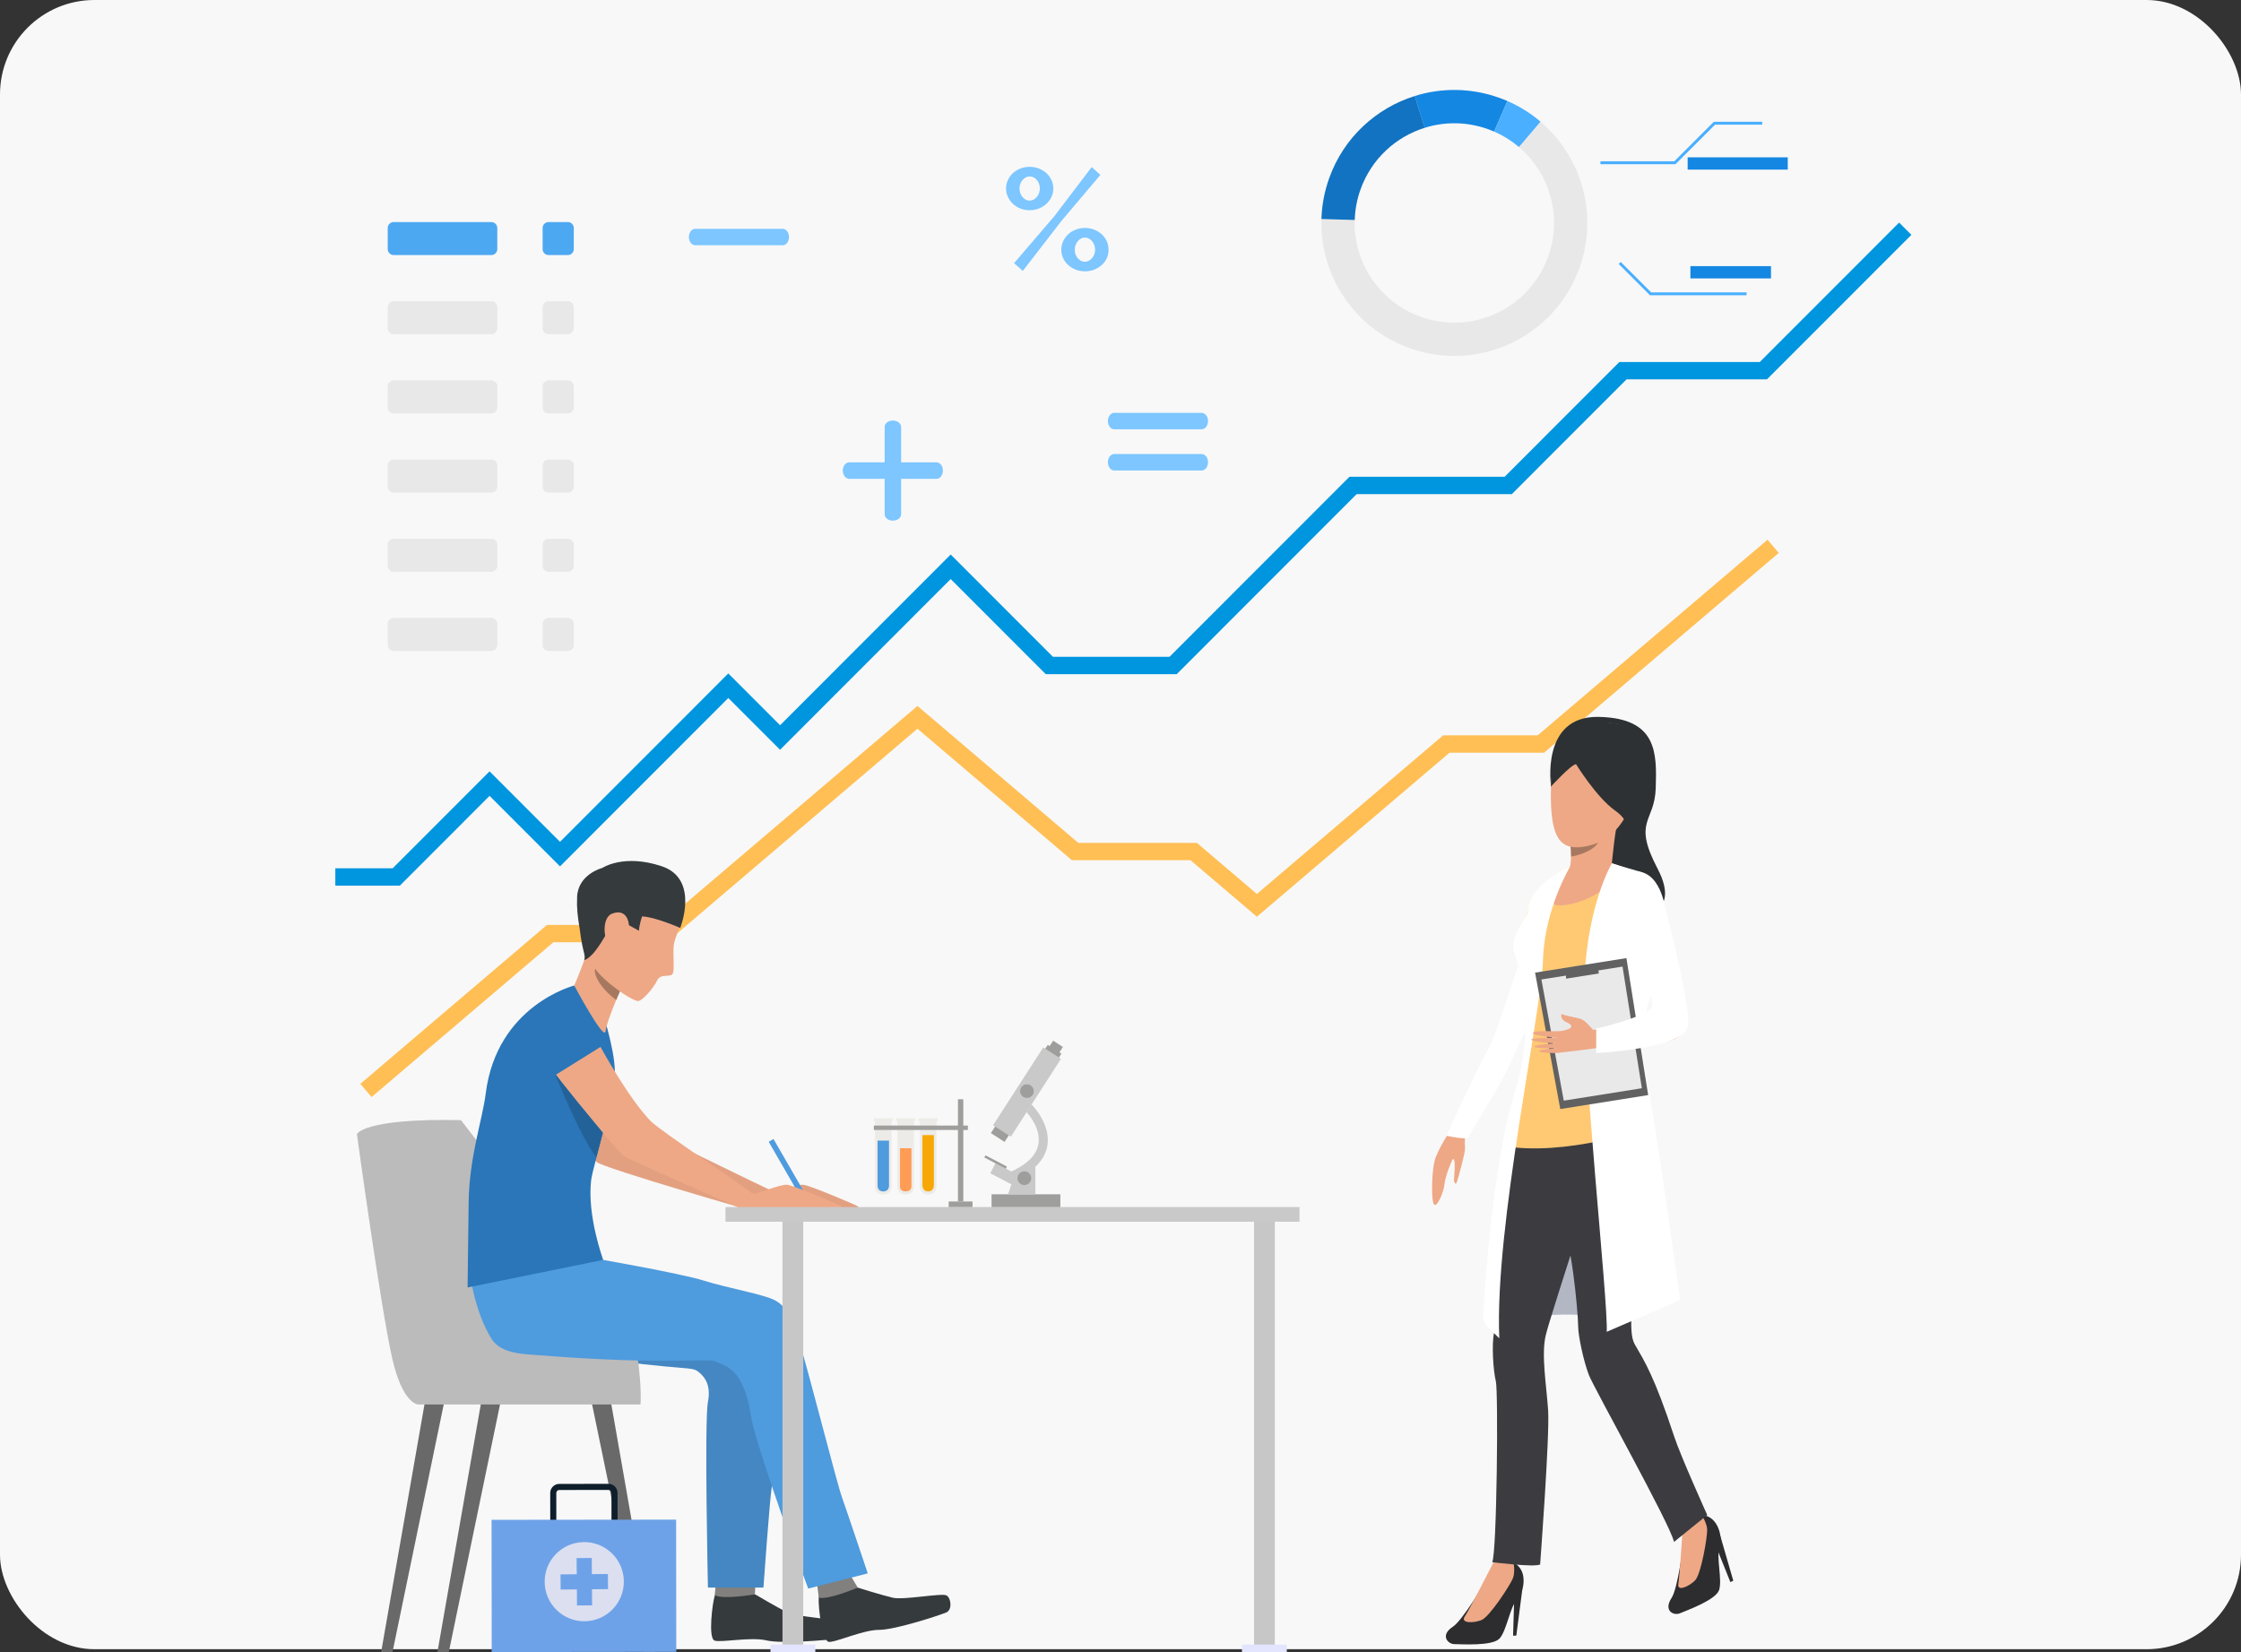 <svg width="274" height="202" viewBox="0 0 274 202" fill="none" xmlns="http://www.w3.org/2000/svg">
<rect x="0" y="0" width="274" height="202" fill="#333333" stroke="none"/>
<rect width="274" height="201.652" rx="11.545" fill="#F8F8F8"/>
<path d="M45.43 134.14L44.055 132.526L66.874 113.093H80.732L112.176 86.316L131.842 103.063H146.344L153.675 109.306L176.448 89.912H188.007L216.109 65.99L217.484 67.604L188.788 92.032H177.229L153.675 112.09L145.563 105.183H131.061L112.176 89.101L81.513 115.213H67.654L45.43 134.14Z" fill="url(#paint0_linear_3524_18316)"/>
<path d="M48.889 108.29H41V106.167H48.01L59.857 94.313L68.471 102.932L89.047 82.343L95.376 88.676L116.239 67.801L128.74 80.31H142.994L164.994 58.296H183.967L197.993 44.261H215.163L232.199 27.215L233.699 28.716L216.042 46.384H198.872L184.846 60.419H165.872L143.873 82.433H127.862L116.239 70.802L95.376 91.678L89.047 85.345L68.471 105.934L59.857 97.315L48.889 108.29Z" fill="#0096DF"/>
<path d="M60.073 31.188H48.136C47.733 31.188 47.406 30.862 47.406 30.459V27.881C47.406 27.478 47.733 27.151 48.136 27.151H60.073C60.476 27.151 60.803 27.478 60.803 27.881V30.459C60.803 30.861 60.476 31.188 60.073 31.188Z" fill="#4DA8F2"/>
<path d="M60.073 40.869H48.136C47.733 40.869 47.406 40.542 47.406 40.139V37.562C47.406 37.159 47.733 36.832 48.136 36.832H60.073C60.476 36.832 60.803 37.159 60.803 37.562V40.139C60.803 40.542 60.476 40.869 60.073 40.869Z" fill="#E8E8E8"/>
<path d="M60.073 50.55H48.136C47.733 50.55 47.406 50.223 47.406 49.82V47.242C47.406 46.839 47.733 46.513 48.136 46.513H60.073C60.476 46.513 60.803 46.839 60.803 47.242V49.82C60.803 50.223 60.476 50.55 60.073 50.55Z" fill="#E8E8E8"/>
<path d="M60.073 60.231H48.136C47.733 60.231 47.406 59.905 47.406 59.502V56.924C47.406 56.521 47.733 56.194 48.136 56.194H60.073C60.476 56.194 60.803 56.52 60.803 56.924V59.502C60.803 59.905 60.476 60.231 60.073 60.231Z" fill="#E8E8E8"/>
<path d="M60.073 69.912H48.136C47.733 69.912 47.406 69.586 47.406 69.183V66.605C47.406 66.202 47.733 65.875 48.136 65.875H60.073C60.476 65.875 60.803 66.202 60.803 66.605V69.183C60.803 69.586 60.476 69.912 60.073 69.912Z" fill="#E8E8E8"/>
<path d="M60.073 79.594H48.136C47.733 79.594 47.406 79.267 47.406 78.864V76.286C47.406 75.883 47.733 75.556 48.136 75.556H60.073C60.476 75.556 60.803 75.883 60.803 76.286V78.864C60.803 79.267 60.476 79.594 60.073 79.594Z" fill="#E8E8E8"/>
<path d="M69.426 31.188H67.073C66.67 31.188 66.344 30.862 66.344 30.459V27.881C66.344 27.478 66.67 27.151 67.073 27.151H69.426C69.829 27.151 70.156 27.478 70.156 27.881V30.459C70.156 30.861 69.829 31.188 69.426 31.188Z" fill="#4DA8F2"/>
<path d="M69.426 40.869H67.073C66.67 40.869 66.344 40.542 66.344 40.139V37.562C66.344 37.159 66.67 36.832 67.073 36.832H69.426C69.829 36.832 70.156 37.159 70.156 37.562V40.139C70.156 40.542 69.829 40.869 69.426 40.869Z" fill="#E8E8E8"/>
<path d="M69.426 50.55H67.073C66.67 50.55 66.344 50.223 66.344 49.82V47.242C66.344 46.839 66.67 46.513 67.073 46.513H69.426C69.829 46.513 70.156 46.839 70.156 47.242V49.82C70.156 50.223 69.829 50.55 69.426 50.55Z" fill="#E8E8E8"/>
<path d="M69.426 60.231H67.073C66.67 60.231 66.344 59.905 66.344 59.502V56.924C66.344 56.521 66.67 56.194 67.073 56.194H69.426C69.829 56.194 70.156 56.52 70.156 56.924V59.502C70.156 59.905 69.829 60.231 69.426 60.231Z" fill="#E8E8E8"/>
<path d="M69.426 69.912H67.073C66.67 69.912 66.344 69.586 66.344 69.183V66.605C66.344 66.202 66.67 65.875 67.073 65.875H69.426C69.829 65.875 70.156 66.202 70.156 66.605V69.183C70.156 69.586 69.829 69.912 69.426 69.912Z" fill="#E8E8E8"/>
<path d="M69.426 79.594H67.073C66.67 79.594 66.344 79.267 66.344 78.864V76.286C66.344 75.883 66.67 75.556 67.073 75.556H69.426C69.829 75.556 70.156 75.883 70.156 76.286V78.864C70.156 79.267 69.829 79.594 69.426 79.594Z" fill="#E8E8E8"/>
<path d="M218.585 19.238H206.344V20.74H218.585V19.238Z" fill="#1487E3"/>
<path d="M193.124 32.736C195.466 26.188 193.352 19.129 188.351 14.875C187.159 13.86 185.803 13.006 184.304 12.354C183.973 12.211 183.634 12.077 183.29 11.954C179.829 10.716 176.227 10.723 172.97 11.742C168.272 13.213 164.294 16.794 162.508 21.787C161.919 23.436 161.612 25.116 161.562 26.775C161.356 33.631 165.536 40.135 172.341 42.569C180.796 45.592 190.1 41.19 193.124 32.736ZM173.711 38.738C168.608 36.913 165.474 32.036 165.629 26.897C165.667 25.653 165.897 24.393 166.339 23.157C167.678 19.413 170.66 16.729 174.183 15.627C176.624 14.862 179.325 14.857 181.92 15.785C182.178 15.877 182.432 15.978 182.68 16.086C183.804 16.573 184.821 17.214 185.714 17.974C189.463 21.164 191.048 26.456 189.292 31.366C187.025 37.704 180.05 41.005 173.711 38.738Z" fill="#E8E8E8"/>
<path d="M174.192 15.627L172.979 11.742C168.28 13.213 164.303 16.794 162.517 21.787C161.927 23.436 161.62 25.116 161.57 26.775L165.638 26.897C165.675 25.652 165.905 24.393 166.348 23.157C167.686 19.413 170.668 16.729 174.192 15.627Z" fill="#1173C2"/>
<path d="M182.678 16.085L184.302 12.354C183.972 12.211 183.633 12.077 183.289 11.954C179.828 10.716 176.225 10.723 172.969 11.742L174.182 15.626C176.623 14.862 179.324 14.857 181.919 15.785C182.177 15.877 182.431 15.978 182.678 16.085Z" fill="#1487E3"/>
<path d="M188.35 14.875C187.159 13.86 185.803 13.006 184.304 12.354L182.68 16.085C183.804 16.573 184.821 17.214 185.714 17.974L188.35 14.875Z" fill="#4AAFFF"/>
<path d="M204.857 20.076H195.68V19.724H204.711L209.543 14.892H215.46V15.245H209.689L204.857 20.076Z" fill="#4AAFFF"/>
<path d="M213.55 36.105H201.741L197.914 32.279L198.163 32.03L201.886 35.754H213.55V36.105Z" fill="#4AAFFF"/>
<path d="M216.534 32.54H206.68V34.042H216.534V32.54Z" fill="#1487E3"/>
<path d="M114.512 58.545H103.82C103.393 58.545 103.047 58.095 103.047 57.539C103.047 56.983 103.393 56.533 103.82 56.533H114.512C114.939 56.533 115.285 56.984 115.285 57.539C115.285 58.095 114.939 58.545 114.512 58.545Z" fill="#7DC6FF"/>
<path d="M110.176 52.193V62.885C110.176 63.312 109.726 63.658 109.17 63.658C108.614 63.658 108.164 63.312 108.164 62.885V52.193C108.164 51.766 108.614 51.42 109.17 51.42C109.726 51.42 110.176 51.766 110.176 52.193Z" fill="#7DC6FF"/>
<path d="M146.926 52.492H136.234C135.807 52.492 135.461 52.041 135.461 51.486C135.461 50.93 135.807 50.48 136.234 50.48H146.926C147.353 50.48 147.699 50.93 147.699 51.486C147.699 52.041 147.353 52.492 146.926 52.492Z" fill="#7DC6FF"/>
<path d="M146.926 57.527H136.234C135.807 57.527 135.461 57.076 135.461 56.521C135.461 55.965 135.807 55.515 136.234 55.515H146.926C147.353 55.515 147.699 55.965 147.699 56.521C147.699 57.076 147.353 57.527 146.926 57.527Z" fill="#7DC6FF"/>
<path d="M95.692 29.986H85C84.573 29.986 84.227 29.536 84.227 28.98C84.227 28.425 84.573 27.975 85 27.975H95.692C96.119 27.975 96.465 28.425 96.465 28.98C96.465 29.536 96.119 29.986 95.692 29.986Z" fill="#7DC6FF"/>
<path d="M125.896 25.703C125.487 25.703 125.108 25.633 124.758 25.493C124.408 25.353 124.105 25.164 123.848 24.924C123.591 24.685 123.387 24.405 123.236 24.084C123.084 23.764 123.008 23.417 123.008 23.043C123.008 22.681 123.084 22.337 123.236 22.01C123.387 21.684 123.591 21.404 123.848 21.17C124.105 20.937 124.408 20.75 124.758 20.61C125.108 20.47 125.487 20.4 125.896 20.4C126.292 20.4 126.669 20.47 127.025 20.61C127.381 20.75 127.687 20.937 127.943 21.17C128.2 21.404 128.404 21.684 128.556 22.01C128.708 22.337 128.784 22.681 128.784 23.043C128.784 23.417 128.708 23.764 128.556 24.084C128.404 24.405 128.2 24.685 127.943 24.924C127.687 25.164 127.381 25.353 127.025 25.493C126.669 25.633 126.292 25.703 125.896 25.703ZM123.988 32.179L128.923 26.421L133.474 20.435L134.542 21.38L129.764 27.033L125.056 33.124L123.988 32.179ZM125.896 24.53C126.071 24.53 126.231 24.489 126.377 24.408C126.523 24.326 126.654 24.218 126.771 24.084C126.887 23.95 126.978 23.793 127.042 23.612C127.106 23.431 127.138 23.241 127.138 23.043C127.138 22.634 127.016 22.288 126.771 22.002C126.526 21.716 126.234 21.573 125.896 21.573C125.721 21.573 125.56 21.614 125.414 21.695C125.268 21.777 125.137 21.885 125.021 22.019C124.904 22.153 124.813 22.308 124.749 22.483C124.685 22.658 124.653 22.845 124.653 23.043C124.653 23.451 124.775 23.801 125.021 24.093C125.266 24.385 125.557 24.53 125.896 24.53ZM132.652 33.176C132.243 33.176 131.864 33.106 131.514 32.966C131.164 32.826 130.86 32.64 130.604 32.406C130.347 32.173 130.143 31.896 129.991 31.575C129.839 31.254 129.764 30.907 129.764 30.534C129.764 30.16 129.839 29.813 129.991 29.492C130.143 29.171 130.347 28.891 130.604 28.652C130.86 28.413 131.164 28.223 131.514 28.083C131.864 27.944 132.243 27.873 132.652 27.873C133.06 27.873 133.439 27.944 133.789 28.083C134.139 28.223 134.445 28.413 134.708 28.652C134.971 28.891 135.174 29.171 135.321 29.492C135.466 29.813 135.539 30.16 135.539 30.534C135.539 30.907 135.466 31.254 135.321 31.575C135.174 31.896 134.971 32.173 134.708 32.406C134.445 32.64 134.139 32.826 133.789 32.966C133.439 33.106 133.06 33.176 132.652 33.176ZM132.652 32.004C132.827 32.004 132.987 31.963 133.133 31.881C133.279 31.8 133.41 31.692 133.526 31.558C133.643 31.424 133.734 31.269 133.798 31.093C133.862 30.918 133.894 30.732 133.894 30.534C133.894 30.324 133.859 30.128 133.789 29.947C133.719 29.767 133.629 29.609 133.518 29.475C133.407 29.341 133.276 29.235 133.124 29.16C132.972 29.084 132.815 29.046 132.652 29.046C132.477 29.046 132.316 29.087 132.17 29.168C132.024 29.25 131.893 29.358 131.777 29.492C131.66 29.626 131.569 29.784 131.506 29.965C131.441 30.146 131.409 30.335 131.409 30.534C131.409 30.942 131.532 31.289 131.777 31.575C132.021 31.861 132.313 32.004 132.652 32.004Z" fill="#7DC6FF"/>
<path d="M92.444 145.675C92.444 145.675 93.639 145.915 94.211 145.934C94.782 145.952 97.425 144.753 98.271 144.867C99.117 144.981 104.633 147.325 104.883 147.496C105.133 147.667 104.765 148.044 104.765 148.044L92.102 148.194L92.444 145.675Z" fill="#E3A080"/>
<path d="M94.572 139.266L93.984 139.605L97.614 145.894L98.201 145.555L94.572 139.266Z" fill="#4E9BDE"/>
<path d="M54.304 171.479L47.992 201.998H46.602L51.954 171.414L54.304 171.479Z" fill="#696969"/>
<path d="M61.187 171.479L54.875 201.998H53.484L58.837 171.413L61.187 171.479Z" fill="#696969"/>
<path d="M72.344 171.479L78.656 201.998H80.046L74.694 171.413L72.344 171.479Z" fill="#696969"/>
<path d="M70.283 126.374C70.283 126.374 72.129 128.991 73.271 130.973C74.565 133.219 75.837 135.437 76.118 135.936C76.689 136.951 78.592 138.006 79.491 138.392C80.318 138.747 94.219 145.604 94.394 145.589C94.569 145.573 92.91 148.336 92.91 148.336C92.91 148.336 73.787 142.852 72.927 142.066C72.068 141.281 69.516 137.705 68.472 136.232C67.478 134.829 65.953 132.527 65.144 131.535C64.24 130.427 62.343 126.633 64.755 124.741C67.837 122.323 69.541 125.264 70.283 126.374Z" fill="#E3A080"/>
<path d="M104.864 194.115C104.864 194.115 107.857 195.06 109.183 195.361C110.509 195.662 115.177 194.752 115.736 195.08C116.294 195.409 116.449 196.831 115.714 197.151C114.98 197.471 109.471 199.287 107.491 199.285C105.511 199.282 102.172 200.837 101.333 200.754C100.494 200.67 100.021 196.362 100.103 195.351C100.185 194.34 104.864 194.115 104.864 194.115Z" fill="#353A3D"/>
<path d="M103.932 192.536L104.873 194.115C104.873 194.115 101.304 195.645 100.111 195.351L99.883 193.523L103.932 192.536Z" fill="#81807E"/>
<path d="M92.32 194.94C92.32 194.94 95.019 196.542 96.241 197.138C97.463 197.734 102.216 197.913 102.685 198.36C103.154 198.807 102.979 200.228 102.191 200.371C101.403 200.515 95.625 201.027 93.698 200.572C91.771 200.118 88.165 200.87 87.367 200.597C86.569 200.325 87.092 196.022 87.403 195.056C87.713 194.091 92.32 194.94 92.32 194.94Z" fill="#353A3D"/>
<path d="M92.371 193.412L92.3 194.94C92.3 194.94 88.476 195.615 87.383 195.056L87.552 193.382L92.371 193.412Z" fill="#81807E"/>
<path d="M73.459 154.267C73.459 154.267 84.832 156.859 87.509 157.641C90.417 158.491 95.116 160.033 95.691 160.517C96.325 161.051 97.024 161.004 96.113 164.963C95.202 168.922 94.557 180.49 94.371 181.711C94.093 183.534 93.343 194.115 93.343 194.115H86.558C86.558 194.115 86.107 173.71 86.558 171.414C86.975 169.282 86.107 168.239 85.234 167.619C84.362 166.998 81.581 167.638 65.911 164.934C64.346 164.664 60.04 164.191 59.08 162.386C57.345 159.127 57.167 154.539 60.582 151.733C63.998 148.928 73.459 154.267 73.459 154.267Z" fill="#4487C2"/>
<path d="M78.313 171.726H51.114C51.114 171.726 49.219 171.683 47.951 166.071C46.523 159.758 43.641 138.671 43.641 138.671C43.641 138.671 44.405 136.709 56.362 136.96L77.774 164.74C77.774 164.74 78.504 169.12 78.313 171.726Z" fill="#BBBBBB"/>
<path d="M90.452 145.675C90.452 145.675 91.647 145.915 92.218 145.934C92.79 145.952 95.433 144.753 96.279 144.867C97.124 144.981 102.64 147.325 102.891 147.496C103.141 147.667 102.773 148.044 102.773 148.044L90.109 148.194L90.452 145.675Z" fill="#EEA886"/>
<path d="M60.162 163.789C61.314 165.546 64.138 165.566 65.766 165.695C82.066 166.995 86.647 165.956 87.598 166.51C88.55 167.064 90.905 167.096 91.823 173.171C92.033 174.56 93.117 178.002 94.373 181.711C94.721 182.742 95.084 183.794 95.442 184.828C97.152 189.735 98.815 194.24 98.815 194.24L106.098 192.38C106.098 192.38 103.439 184.441 102.986 183.196C102.266 181.213 99.089 168.481 97.698 163.954C96.471 159.96 95.447 159.387 94.775 159.004C93.512 158.283 88.81 157.463 86.078 156.59C83.346 155.718 72.598 153.844 72.598 153.844C72.598 153.844 59.735 149.748 57.582 153.751C57.011 154.813 58.079 160.614 60.162 163.789Z" fill="#4E9BDE"/>
<path d="M98.21 148.485H95.672V201.998H98.21V148.485Z" fill="#C7C7C7"/>
<path d="M99.683 201.087H94.203V201.998H99.683V201.087Z" fill="#E3E5FF"/>
<path d="M155.866 148.485H153.328V201.998H155.866V148.485Z" fill="#C7C7C7"/>
<path d="M157.332 201.087H151.852V201.998H157.332V201.087Z" fill="#E3E5FF"/>
<path d="M158.888 147.589H88.703V149.382H158.888V147.589Z" fill="#C9C9C9"/>
<path d="M73.754 154.047L57.172 157.421C57.172 157.421 57.222 152.534 57.301 146.986C57.38 141.437 58.99 136.884 59.387 133.712C60.742 122.889 70.216 120.501 70.216 120.501L73.42 122.984C73.42 122.984 75.162 128.094 75.175 131.012C75.181 132.53 74.444 135.637 73.713 138.491C73.439 139.56 73.165 140.593 72.932 141.494C72.588 142.811 72.33 143.851 72.276 144.311C71.763 148.678 73.754 154.047 73.754 154.047Z" fill="#2A76B8"/>
<path d="M75.905 120.965C75.905 120.965 75.781 121.239 75.598 121.664C75.521 121.842 75.434 122.048 75.342 122.27C75.271 122.439 75.196 122.619 75.121 122.804C74.647 123.97 74.119 125.388 74.042 126.093C73.897 127.408 70.211 120.502 70.211 120.502C70.211 120.502 71.941 116.592 73.157 111.968C74.372 107.344 75.905 120.965 75.905 120.965Z" fill="#EEA886"/>
<path d="M75.907 120.965C75.907 120.965 75.784 121.239 75.601 121.664C75.524 121.843 75.437 122.048 75.344 122.27C72.878 120.437 72.541 118.652 72.799 118.453C74.047 120.053 75.907 120.965 75.907 120.965Z" fill="#A77860"/>
<path d="M71.195 123.848C71.195 123.848 75.971 133.424 79.593 137.112C80.729 138.269 91.424 145.369 91.851 145.83C92.279 146.29 90.195 147.589 90.195 147.589C90.195 147.589 77.159 141.935 76.308 141.373C75.457 140.811 65.441 128.697 64.958 126.968C64.475 125.24 64.855 123.548 66.619 122.79C69.095 121.726 71.195 123.848 71.195 123.848Z" fill="#EEA886"/>
<path d="M82.702 109.288C82.702 109.288 83.185 112.765 83.006 113.499C82.827 114.234 82.491 114.743 82.376 115.614C82.257 116.515 82.491 118.54 82.264 119.021C81.991 119.603 80.791 118.936 80.341 119.894C79.892 120.851 78.445 122.487 77.97 122.399C76.748 122.173 72.675 119.065 72.644 118.028C72.612 116.991 72.401 111.201 72.16 110.046C71.92 108.89 82.01 105.65 82.356 107.469C82.702 109.288 82.702 109.288 82.702 109.288Z" fill="#EEA886"/>
<path d="M70.561 109.681C70.672 106.872 73.641 106.126 73.641 106.126C73.641 106.126 76.245 104.359 80.907 105.916C85.569 107.474 83.17 113.459 83.17 113.459C83.17 113.459 80.026 112.08 78.504 112.055C78.504 112.055 78.145 113.105 78.122 113.801L76.464 112.885C76.464 112.885 76.683 112.411 75.855 112.068C75.027 111.725 73.34 116.717 71.44 117.401C71.44 117.401 71.545 117.039 71.44 116.634L71.44 116.633C71.273 115.988 71.031 114.919 70.899 113.71C70.619 111.989 70.504 111.12 70.561 109.681Z" fill="#353A3D"/>
<path d="M76.876 112.957C76.876 112.957 76.698 110.989 74.812 111.723C73.44 112.257 73.797 115.595 74.913 115.881C76.029 116.168 76.926 114.648 76.876 112.957Z" fill="#EEA886"/>
<path d="M73.703 138.492C73.429 139.56 73.155 140.593 72.921 141.494C71.085 139.311 67.836 131.286 67.789 131.166C68.281 131.982 73.413 138.145 73.703 138.492Z" fill="#236299"/>
<path d="M73.575 127.91C73.575 127.91 71.735 120.145 66.458 122.491C61.18 124.838 67.521 131.691 67.521 131.691L73.575 127.91Z" fill="#2A76B8"/>
<path d="M109.139 137.091V136.732H106.844V137.091H106.982V145.042C106.982 145.042 106.942 146.052 107.991 146.052C109.041 146.052 109.001 145.042 109.001 145.042V137.091H109.139Z" fill="#EDEBE7"/>
<path d="M111.881 137.091V136.732H109.586V137.091H109.724V145.042C109.724 145.042 109.684 146.052 110.734 146.052C111.783 146.052 111.743 145.042 111.743 145.042V137.091H111.881Z" fill="#EDEBE7"/>
<path d="M114.631 137.091V136.732H112.336V137.091H112.474V145.042C112.474 145.042 112.434 146.052 113.484 146.052C114.533 146.052 114.493 145.042 114.493 145.042V137.091H114.631Z" fill="#EDEBE7"/>
<path d="M107.297 139.461V144.977C107.297 144.977 107.269 145.678 107.998 145.678C108.726 145.678 108.698 144.977 108.698 144.977V139.461H107.297Z" fill="#4E9BDE"/>
<path d="M110.039 140.401V145.083C110.039 145.083 110.011 145.678 110.74 145.678C111.468 145.678 111.44 145.083 111.44 145.083V140.401H110.039Z" fill="#FF9C55"/>
<path d="M112.781 138.791V144.902C112.781 144.902 112.754 145.678 113.482 145.678C114.21 145.678 114.182 144.902 114.182 144.902V138.791H112.781Z" fill="#F8A806"/>
<path d="M118.342 137.624H106.844V138.162H118.342V137.624Z" fill="#9E9E9C"/>
<path d="M117.781 134.408H117.125V146.906H117.781V134.408Z" fill="#9E9E9C"/>
<path d="M118.907 146.906H115.992V147.588H118.907V146.906Z" fill="#9E9E9C"/>
<path d="M124.001 137.794L122.328 136.717L121.15 138.547L122.823 139.625L124.001 137.794Z" fill="#9E9E9C"/>
<path d="M129.775 128.836L128.102 127.759L126.923 129.589L128.596 130.666L129.775 128.836Z" fill="#9E9E9C"/>
<path d="M129.958 128.014L128.766 127.246L127.587 129.076L128.78 129.844L129.958 128.014Z" fill="#9E9E9C"/>
<path d="M129.726 129.462L127.555 128.064L121.422 137.588L123.593 138.987L129.726 129.462Z" fill="#C9C9C9"/>
<path d="M126.395 133.415C126.395 133.875 126.022 134.249 125.561 134.249C125.1 134.249 124.727 133.875 124.727 133.415C124.727 132.954 125.1 132.58 125.561 132.58C126.022 132.58 126.395 132.954 126.395 133.415Z" fill="#9E9E9C"/>
<path d="M123.843 144.382L123.398 143.363C125.499 142.445 126.695 141.295 126.953 139.943C127.349 137.87 125.526 136.01 125.507 135.99L126.123 135.034C126.219 135.13 128.551 137.508 128.046 140.151C127.715 141.885 126.301 143.309 123.843 144.382Z" fill="#C9C9C9"/>
<path d="M124.339 143.597L121.719 142.225L121.074 143.457L123.694 144.829L124.339 143.597Z" fill="#C9C9C9"/>
<path d="M123.112 142.634L120.492 141.262L120.352 141.529L122.972 142.901L123.112 142.634Z" fill="#9E9E9C"/>
<path d="M129.648 146.028H121.234V147.589H129.648V146.028Z" fill="#9E9E9C"/>
<path d="M126.588 146.028H123.25L124.223 143.073L126.588 142.693V146.028Z" fill="#C9C9C9"/>
<path d="M126.084 144.059C126.084 144.523 125.709 144.898 125.245 144.898C124.782 144.898 124.406 144.523 124.406 144.059C124.406 143.596 124.782 143.22 125.245 143.22C125.709 143.22 126.084 143.596 126.084 144.059Z" fill="#9E9E9C"/>
<path d="M74.402 187.441L68.387 187.448C67.776 187.449 67.278 186.952 67.278 186.341L67.273 182.548C67.273 181.938 67.769 181.44 68.38 181.439L74.395 181.432C75.006 181.432 75.503 181.928 75.504 182.539L75.508 186.332C75.509 186.943 75.013 187.44 74.402 187.441ZM68.381 182.183C68.18 182.183 68.017 182.347 68.017 182.547L68.021 186.34C68.022 186.541 68.185 186.705 68.386 186.704L74.401 186.698C74.602 186.697 74.765 186.533 74.765 186.333L74.761 182.54C74.76 182.339 74.597 182.175 74.396 182.176L68.381 182.183Z" fill="#0E1E2B"/>
<path d="M82.669 185.807L60.102 185.832L60.119 202L82.686 201.975L82.669 185.807Z" fill="#6EA2E8"/>
<path d="M76.276 193.299C76.328 195.972 74.203 198.182 71.53 198.234C68.856 198.286 66.647 196.161 66.595 193.488C66.542 190.815 68.667 188.605 71.34 188.553C74.014 188.501 76.223 190.626 76.276 193.299Z" fill="#DBDFF0"/>
<path d="M72.35 190.495L70.5 190.51L70.549 196.305L72.399 196.289L72.35 190.495Z" fill="#6EA2E8"/>
<path d="M74.344 194.306L74.328 192.456L68.534 192.505L68.549 194.355L74.344 194.306Z" fill="#6EA2E8"/>
<path d="M198.337 161.511C198.337 161.511 192.147 159.761 184.586 161.511L188.214 142.928C188.214 142.928 197.271 152.53 198.337 161.511Z" fill="#B3B7C4"/>
<path d="M181.654 193.335C181.654 193.335 178.834 198.116 177.643 198.897C176.027 199.956 177.04 201.028 177.807 201.029C178.575 201.03 182.495 201.31 183.359 200.331C184.223 199.35 184.651 196.412 185.454 195.644C186.258 194.876 186.993 192.041 185.063 191.079C182.947 190.025 181.654 193.335 181.654 193.335Z" fill="#2D2D30"/>
<path d="M182.714 190.829C182.714 190.829 179.648 196.831 179.091 197.658C178.534 198.485 180.139 198.484 181.134 198.091C182.128 197.699 184.708 193.717 184.989 192.952C185.269 192.187 185.065 191.079 185.065 191.079L182.714 190.829Z" fill="#EEA886"/>
<path d="M186.14 194.245L185.395 199.984L185 200.002L185.123 195.873L186.14 194.245Z" fill="#2D2D30"/>
<path d="M205.837 188.675C205.837 188.675 205.162 194.184 204.382 195.375C203.324 196.993 204.68 197.571 205.384 197.265C206.088 196.959 209.794 195.65 210.194 194.407C210.595 193.163 209.814 190.298 210.243 189.273C210.673 188.248 210.215 185.355 208.061 185.245C205.7 185.124 205.837 188.675 205.837 188.675Z" fill="#2D2D30"/>
<path d="M205.796 185.955C205.796 185.955 205.382 192.682 205.203 193.662C205.023 194.643 206.494 194.001 207.248 193.243C208.003 192.486 208.778 187.805 208.729 186.992C208.681 186.179 208.052 185.245 208.052 185.245L205.796 185.955Z" fill="#EEA886"/>
<path d="M210.314 187.714L211.923 193.273L211.568 193.447L210.031 189.613L210.314 187.714Z" fill="#2D2D30"/>
<path d="M179.145 138.252C179.145 138.252 179.057 139.294 179.125 140.406C179.159 140.948 178.261 144.159 178.114 144.565C177.991 144.905 177.825 144.63 177.779 144.366C177.753 144.214 177.886 143.05 177.865 142.401C177.846 141.857 177.756 141.628 177.62 141.76C177.484 141.892 176.691 143.888 176.607 144.82C176.522 145.752 175.701 147.704 175.332 147.27C174.962 146.836 175.018 142.861 175.535 141.518C176.052 140.175 177.076 138.608 177.076 138.608L179.145 138.252Z" fill="#EEA886"/>
<path d="M179.57 139.025C179.722 138.597 183.411 132.679 184.294 130.794C185.177 128.91 185.953 127.179 186.367 126.442C186.394 126.393 186.439 126.308 186.5 126.194C186.787 125.645 187.417 124.416 188.049 123.275C188.094 123.195 188.138 123.116 188.182 123.037L188.294 122.583C188.738 121.793 188.481 121.266 188.567 120.6C188.593 120.4 188.65 120.187 188.766 119.951C188.77 119.943 188.775 119.934 188.779 119.926C189.319 118.858 189.745 117.919 189.878 117.377C190.321 115.575 192.444 107.582 192.444 107.582C192.444 107.582 189.016 108.791 188.482 110.019C187.672 111.882 186.719 114.689 186.459 115.557C186.199 116.425 183.777 123.615 183.278 125.076C182.779 126.537 182.268 127.763 181.712 128.698C181.156 129.633 177.142 138.099 176.859 138.868C176.86 138.867 179.418 139.454 179.57 139.025Z" fill="white"/>
<path d="M194.058 146.848C193.918 147.526 193.019 150.366 192.012 153.521V153.521C191.095 156.397 190.087 159.535 189.483 161.537C189.258 162.284 189.089 162.874 189.001 163.232C188.421 165.602 189.073 169.321 189.284 172.429C189.495 175.538 188.307 191.293 188.307 191.293C187.517 191.661 182.447 191.007 182.447 191.007C183.026 189.9 183.206 170.08 182.89 168.869C182.574 167.657 182.363 164.286 182.679 162.968C182.744 162.698 182.776 162.341 182.783 161.911C182.809 160.249 182.467 157.501 182.258 154.487C181.995 150.694 183.469 141.264 183.68 140.421C183.699 140.343 183.73 140.234 183.769 140.1C184.157 138.778 185.407 135.023 185.407 135.023C187.941 134.27 189.849 134.133 191.273 134.423C193.159 134.807 194.197 135.939 194.715 137.376C195.954 140.804 194.24 145.968 194.058 146.848Z" fill="#3B3B40"/>
<path d="M208.739 185.242L204.676 188.533C204.241 186.426 194.907 169.764 194.271 168.131C193.635 166.498 192.957 163.337 192.957 162.178C192.957 161.971 192.942 161.622 192.913 161.169C192.8 159.412 192.479 156.099 192.018 153.52C191.932 153.039 191.841 152.584 191.746 152.169C191.235 149.945 191.147 142.346 191.141 137.878C191.138 135.889 191.152 134.52 191.152 134.52C191.152 134.52 191.196 134.485 191.279 134.423C192.24 133.696 198.402 129.264 200.55 133.407C201.117 134.502 201.488 135.677 201.713 136.902C202.402 140.656 201.726 144.885 201.17 148.738C200.694 152.035 199.782 156.693 199.52 160.15C199.376 162.052 199.428 163.59 199.858 164.338C201.07 166.445 202.255 168.229 204.705 175.664C205.502 178.083 208.739 185.242 208.739 185.242Z" fill="#3B3B40"/>
<path d="M189.646 96.165C189.646 96.165 188.306 87.495 195.486 87.655C202.666 87.815 202.57 92.102 202.442 96.357C202.314 100.611 199.563 100.291 202.666 106.209C205.769 112.128 199.979 112.128 199.979 112.128L195.486 105.954L189.646 96.165Z" fill="#2D3133"/>
<path d="M194.688 88.487C194.688 88.487 189.825 89.255 189.633 96.165C189.441 103.074 190.945 104.546 195.199 103.106C199.454 101.667 200.798 94.437 200.894 93.317C200.99 92.198 201.245 87.655 194.688 88.487Z" fill="#EEA886"/>
<path d="M203.222 112.521C203.241 114.9 200.506 120.588 200.085 122.344C199.663 124.1 198.996 124.662 199.558 126.91C200.12 129.157 201.862 136.761 201.791 137.429C201.721 138.096 191.155 141.451 183.766 140.1C183.766 140.1 186.642 129.367 186.853 128.137C187.063 126.908 186.597 122.299 186.491 121C186.386 119.7 185.07 116.903 185.115 115.601C185.16 114.274 185.812 113.128 186.723 111.711C187.006 111.271 187.303 110.824 187.599 110.389C188.565 108.971 189.531 107.684 190.004 107.241C190.357 106.912 190.687 106.659 190.972 106.468C190.974 106.467 190.975 106.467 190.975 106.467C191.571 106.07 191.971 105.941 191.971 105.941L196.151 105.274C196.151 105.274 198.756 106.217 200.254 106.567C200.254 106.567 203.179 106.994 203.222 112.521Z" fill="#FFC974"/>
<path d="M190.979 106.467L188.556 110.285L186.32 113.808C186.326 113.789 186.474 113.256 186.727 111.711C186.775 111.417 186.827 111.088 186.882 110.718C186.898 110.609 186.922 110.5 186.952 110.393C186.952 110.393 186.952 110.393 186.952 110.393C187.909 108.187 190.868 106.523 190.976 106.468C190.978 106.467 190.979 106.467 190.979 106.467Z" fill="#FFC974"/>
<path d="M197.929 99.994C197.507 100.79 197.062 105.731 197.062 105.731C197.062 105.731 191.115 107.979 191.723 106.707C191.999 106.13 192.081 105.381 192.086 104.736C192.092 104.227 192.05 103.782 192.02 103.536C192.005 103.405 191.993 103.331 191.993 103.331C191.993 103.331 198.35 99.198 197.929 99.994Z" fill="#EEA886"/>
<path d="M192.704 93.445C192.704 93.445 195.199 97.508 197.47 99.108C199.741 100.707 198.59 101.987 198.59 101.987C198.59 101.987 204.516 89.511 198.882 88.647C193.247 87.783 189.793 87.719 189.633 96.165C189.633 96.165 192.192 93.382 192.704 93.445Z" fill="#2D3133"/>
<path d="M195.422 103.027C194.509 104.373 192.097 104.736 192.097 104.736C192.097 104.736 192.097 104.736 192.097 104.736C192.102 104.227 192.061 103.782 192.031 103.536C193.581 103.834 195.422 103.027 195.422 103.027Z" fill="#A77860"/>
<path d="M186.962 110.367C186.962 110.367 186.962 110.367 186.962 110.367C186.962 110.367 186.832 110.634 186.727 111.711L187.603 110.389C187.603 110.389 189.167 108.146 189.703 107.562C190.239 106.979 190.975 106.468 190.975 106.468C190.975 106.468 187.897 107.947 186.962 110.367Z" fill="white"/>
<path d="M200.149 124.69C200.149 124.69 198.391 125.307 196.759 125.653C195.126 125.999 196.813 127.955 196.813 127.955C196.813 127.955 199.642 127.694 201.001 127.561C201.66 127.497 200.149 124.69 200.149 124.69Z" fill="#EEA886"/>
<path d="M198.802 113.712C198.802 113.712 202.619 112.215 203.748 112.128C203.748 112.128 202.98 105.998 199.231 106.648C195.481 107.297 198.802 113.712 198.802 113.712Z" fill="#FFC974"/>
<path d="M191.98 105.941C191.98 105.941 189.177 110.25 190.126 110.627C191.074 111.003 196.209 110.125 198.393 106.032C198.393 106.032 195.128 104.358 191.98 105.941Z" fill="#EEA886"/>
<path d="M197.082 105.556C197.082 105.556 194.11 110.487 193.719 119.864C193.329 129.241 196.656 159.19 196.449 162.843L205.43 158.963C205.43 158.963 202.045 134.472 200.922 129.802C199.798 125.131 203.347 118.989 203.742 112.128C203.742 112.128 203.492 107.42 200.762 106.648C198.032 105.875 197.082 105.556 197.082 105.556Z" fill="white"/>
<path d="M203.087 110.513C203.087 110.513 202.416 105.984 199.097 106.731C195.909 107.448 198.897 113.385 199.131 114.088C199.365 114.791 201.727 120.533 201.932 121.286C202.579 123.665 201.972 123.721 200.998 124.282C198.122 125.939 192.209 125.83 191.527 126.285C190.845 126.74 190.885 128.157 192.031 128.207C193.522 128.271 202.04 127.469 203.228 127.353C204.38 127.24 206.675 127.143 206.072 123.048C205.667 120.289 203.087 110.513 203.087 110.513Z" fill="#EEA886"/>
<path d="M191.982 105.941C191.982 105.941 188.821 111.185 188.656 117.397C188.492 123.609 182.707 150.079 183.316 163.636L181.97 162.332C181.534 161.91 181.304 161.322 181.34 160.716C181.572 156.821 182.6 141.949 185.142 133.801C188.085 124.37 185.612 118.119 185.117 116.436C184.622 114.752 186.203 112.512 186.734 111.711C187.264 110.91 188.533 107.226 191.982 105.941Z" fill="white"/>
<path d="M198.857 117.149L201.519 133.898L190.769 135.606L187.688 118.924L198.857 117.149Z" fill="#616161"/>
<path d="M198.381 118.186L200.745 133.061L191.198 134.578L188.461 119.762L198.381 118.186Z" fill="#E9E9E9"/>
<path d="M195.486 119.025L195.321 117.981L191.461 118.594L191.476 119.662L195.486 119.025Z" fill="#616161"/>
<path d="M196.759 125.653C196.759 125.653 194.983 125.951 194.818 125.923C194.652 125.897 193.951 124.747 193.137 124.541C192.324 124.335 191.307 124.176 191.057 124.019C190.806 123.863 190.737 124.66 191.518 124.986C192.299 125.312 192.495 125.749 191.033 126.042C190.223 126.204 187.199 125.867 187.45 126.377C187.597 126.677 190.512 126.892 190.512 126.892C190.512 126.892 187.367 126.878 187.26 127.068C187.049 127.442 190.204 127.575 190.336 127.563C190.336 127.563 187.632 127.718 187.609 127.96C187.579 128.262 190.318 128.133 190.293 128.183C190.293 128.183 188.144 128.331 188.165 128.514C188.193 128.754 190.084 128.784 190.451 128.74C190.817 128.697 194.522 128.276 195.143 128.152C195.769 128.027 196.814 127.955 196.814 127.955L196.759 125.653Z" fill="#EEA886"/>
<path d="M203.603 111.003C203.603 111.003 206.653 122.544 206.399 125.385C206.145 128.227 195.164 128.757 195.164 128.757V125.767C195.164 125.767 200.912 124.491 201.991 123.172C202.552 122.485 198.8 113.712 198.8 113.712C198.8 113.712 195.443 108.224 198.625 106.826C201.807 105.428 203.176 109.336 203.603 111.003Z" fill="white"/>
<defs>
<linearGradient id="paint0_linear_3524_18316" x1="67.195" y1="144.208" x2="99.391" y2="122.078" gradientUnits="userSpaceOnUse">
<stop stop-color="#FFBF55"/>
<stop offset="1" stop-color="#FFBF55"/>
</linearGradient>
</defs>
</svg>
